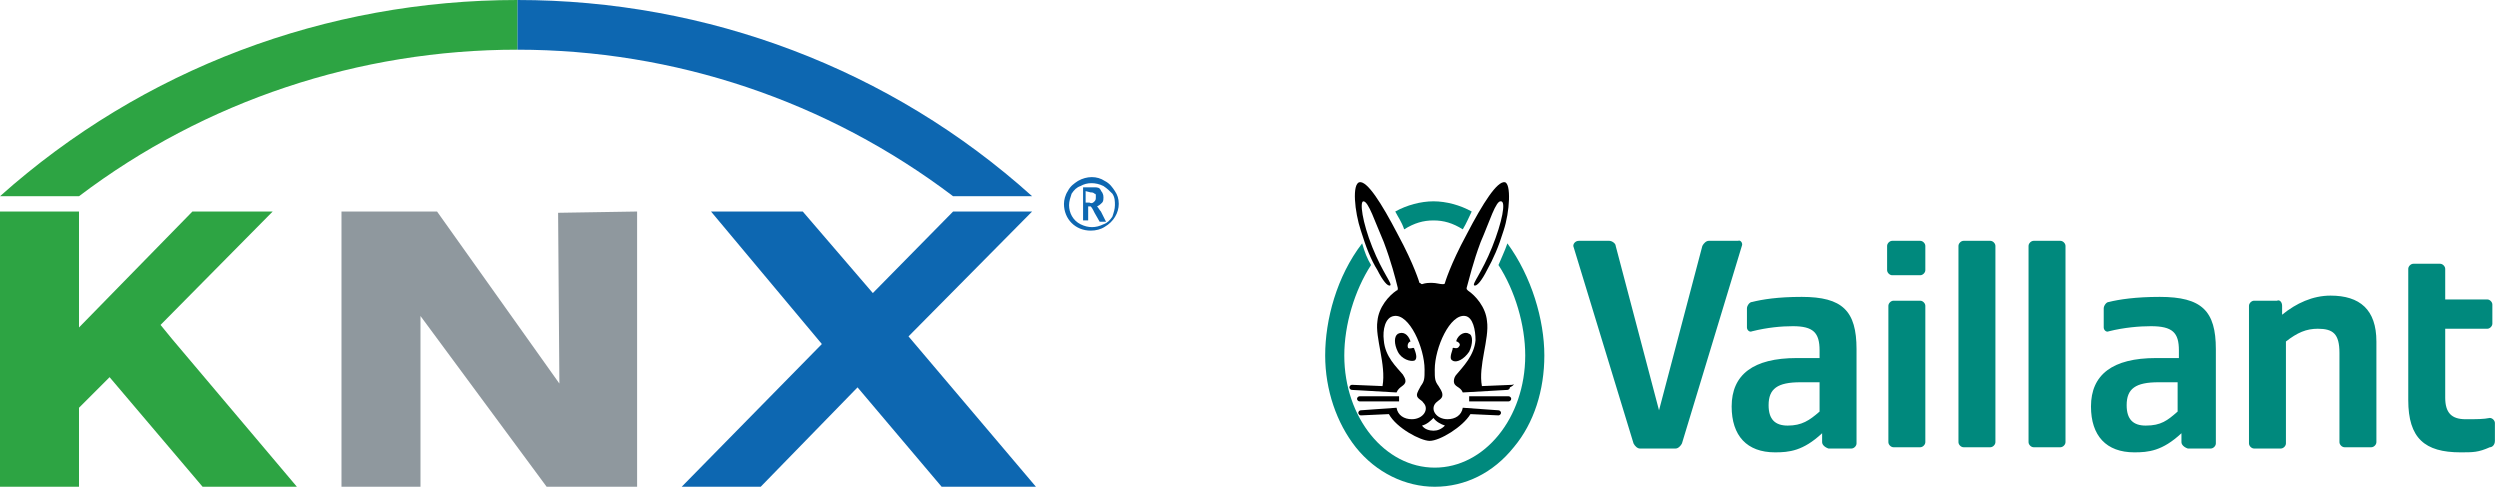 <?xml version="1.0" encoding="UTF-8"?>
<svg xmlns="http://www.w3.org/2000/svg" xmlns:xlink="http://www.w3.org/1999/xlink" version="1.0" id="Ebene_1" x="0px" y="0px" viewBox="0 0 196.2 38.2" style="enable-background:new 0 0 196.2 38.2;" xml:space="preserve">
<style type="text/css">
	.st0{clip-path:url(#SVGID_00000139273247461524497380000010209660157114016190_);}
	.st1{fill:#0D67B1;}
	.st2{fill:#8F989E;}
	.st3{fill:#2DA443;}
	.st4{clip-path:url(#SVGID_00000022526262655809574690000005587030018654496683_);}
	.st5{clip-path:url(#SVGID_00000078759767188324299390000007261900117318696322_);fill:#00897D;}
	.st6{clip-path:url(#SVGID_00000078759767188324299390000007261900117318696322_);}
</style>
<g>
	<defs>
		<rect id="SVGID_1_" x="-0.9" y="-0.9" width="89.2" height="40"></rect>
	</defs>
	<clipPath id="SVGID_00000022548110921168742570000016650496035915795365_">
		<use xlink:href="#SVGID_1_" style="overflow:visible;"></use>
	</clipPath>
	<g style="clip-path:url(#SVGID_00000022548110921168742570000016650496035915795365_);">
		<polygon class="st1" points="81.3,38.2 73.9,38.2 67.3,30.4 59.7,38.2 53.5,38.2 64.5,27 55.8,16.6 63,16.6 68.5,23 74.8,16.6     81,16.6 71.3,26.4   "></polygon>
		<polygon class="st2" points="34.3,16.6 43.9,30.1 43.8,16.7 50,16.6 50,38.2 42.9,38.2 33,24.8 33,38.2 26.8,38.2 26.8,16.6   "></polygon>
		<polygon class="st3" points="13.5,26.6 12.6,25.5 21.4,16.6 15.1,16.6 6.2,25.7 6.2,25.7 6.2,16.6 0,16.6 0,38.2 6.2,38.2 6.2,32     8.6,29.6 15.9,38.2 23.3,38.2   "></polygon>
		<g>
			<defs>
				<rect id="SVGID_00000055683220019061609330000008221618601737951157_" x="-0.9" y="-0.9" width="89.2" height="40"></rect>
			</defs>
			<clipPath id="SVGID_00000098205357073735712280000017319934629997675187_">
				<use xlink:href="#SVGID_00000055683220019061609330000008221618601737951157_" style="overflow:visible;"></use>
			</clipPath>
			<g style="clip-path:url(#SVGID_00000098205357073735712280000017319934629997675187_);">
				<path class="st1" d="M81,15.4C69.9,5.4,55.5,0,40.6,0h0v3.9c12.3,0,24.3,4,34.2,11.5L81,15.4z"></path>
				<path class="st3" d="M0,15.4h6.2c9.9-7.5,22-11.5,34.4-11.5l0,0V0C25.6,0,11.2,5.4,0,15.4"></path>
				<path class="st1" d="M84.8,17.6c-0.6-0.3-0.9-0.9-0.9-1.5c0-0.3,0.1-0.6,0.2-0.9c0.2-0.3,0.4-0.5,0.7-0.6c0.5-0.3,1.2-0.3,1.8,0      c0.3,0.2,0.5,0.4,0.7,0.6c0.2,0.3,0.2,0.6,0.2,0.9c0,0.3-0.1,0.6-0.2,0.9c-0.2,0.3-0.4,0.5-0.7,0.6C86,17.9,85.4,17.9,84.8,17.6       M86.7,17.8c0.7-0.4,1.1-1.1,1.1-1.8c0-0.4-0.1-0.7-0.3-1c-0.2-0.3-0.4-0.6-0.8-0.8c-0.6-0.4-1.4-0.4-2.1,0      c-0.3,0.2-0.6,0.4-0.8,0.8c-0.2,0.3-0.3,0.7-0.3,1c0,1.2,0.9,2.1,2.1,2.1c0,0,0,0,0,0C86,18.1,86.4,18,86.7,17.8 M85.6,16.2      c0,0,0.1,0.1,0.2,0.3l0.1,0.2l0.4,0.7h0.5l-0.4-0.8c-0.1-0.1-0.2-0.3-0.3-0.4c0.2-0.1,0.3-0.2,0.4-0.3c0.1-0.1,0.1-0.3,0.1-0.4      c0-0.1,0-0.2-0.1-0.4c-0.1-0.1-0.1-0.2-0.2-0.3c-0.1-0.1-0.3-0.1-0.5-0.1h-0.8v2.6h0.4v-1.1L85.6,16.2z M85.6,15.1      c0.1,0,0.2,0,0.3,0.1c0.1,0,0.1,0.1,0.1,0.1c0,0.1,0,0.1,0,0.2c0,0.1,0,0.2-0.1,0.3c-0.1,0.1-0.2,0.2-0.4,0.1h-0.3v-0.9      L85.6,15.1z"></path>
			</g>
		</g>
	</g>
</g>
<g>
	<defs>
		<rect id="SVGID_00000036947166448409001960000003023061269190856601_" x="103.8" y="14.2" width="92.9" height="24"></rect>
	</defs>
	<clipPath id="SVGID_00000028301145013485377880000013810038350282744507_">
		<use xlink:href="#SVGID_00000036947166448409001960000003023061269190856601_" style="overflow:visible;"></use>
	</clipPath>
	<path style="clip-path:url(#SVGID_00000028301145013485377880000013810038350282744507_);fill:#00897D;" d="M142.8,32.3V30h-1.5   c-1.8,0-2.5,0.5-2.5,1.8c0,1.1,0.5,1.6,1.5,1.6C141.4,33.4,142,33,142.8,32.3 M143,34.7V34c-1.5,1.4-2.6,1.5-3.7,1.5   c-2.2,0-3.4-1.3-3.4-3.6c0-2.5,1.7-3.8,5.1-3.8h1.8v-0.6c0-1.4-0.5-1.9-2.1-1.9c-0.9,0-2,0.1-3.2,0.4c-0.2,0.1-0.4-0.1-0.4-0.3   v-1.5c0-0.2,0.2-0.5,0.4-0.5c0.8-0.2,2-0.4,3.9-0.4c3.2,0,4.3,1.1,4.3,4.1v7.4c0,0.2-0.2,0.4-0.4,0.4h-1.8   C143.2,35.1,143,34.9,143,34.7"></path>
	<path style="clip-path:url(#SVGID_00000028301145013485377880000013810038350282744507_);fill:#00897D;" d="M170.9,32.3V30h-1.5   c-1.8,0-2.5,0.5-2.5,1.8c0,1.1,0.5,1.6,1.5,1.6C169.6,33.4,170.1,33,170.9,32.3 M171.2,34.7V34c-1.5,1.4-2.6,1.5-3.7,1.5   c-2.2,0-3.4-1.3-3.4-3.6c0-2.5,1.7-3.8,5.1-3.8h1.8v-0.6c0-1.4-0.5-1.9-2.2-1.9c-0.9,0-2.1,0.1-3.3,0.4c-0.2,0.1-0.4-0.1-0.4-0.3   v-1.5c0-0.2,0.2-0.5,0.4-0.5c0.8-0.2,2.1-0.4,4-0.4c3.3,0,4.4,1.1,4.4,4.1v7.4c0,0.2-0.2,0.4-0.4,0.4h-1.8   C171.4,35.1,171.2,34.9,171.2,34.7"></path>
	<path style="clip-path:url(#SVGID_00000028301145013485377880000013810038350282744507_);fill:#00897D;" d="M193.1,35.5   c-2.8,0-4.1-1.1-4.1-4.1V21.1c0-0.2,0.2-0.4,0.4-0.4h2.1c0.2,0,0.4,0.2,0.4,0.4v2.4h3.3c0.2,0,0.4,0.2,0.4,0.4v1.5   c0,0.2-0.2,0.4-0.4,0.4h-3.3v5.4c0,1.2,0.5,1.7,1.6,1.7c0.9,0,1.4,0,1.9-0.1c0.2,0,0.4,0.2,0.4,0.4v1.4c0,0.3-0.2,0.5-0.4,0.5   C194.5,35.5,194.1,35.5,193.1,35.5"></path>
	<path style="clip-path:url(#SVGID_00000028301145013485377880000013810038350282744507_);fill:#00897D;" d="M179.1,24v0.7   c1.1-0.9,2.4-1.5,3.8-1.5c2.3,0,3.6,1.1,3.6,3.6l0,7.9c0,0.2-0.2,0.4-0.4,0.4H184c-0.2,0-0.4-0.2-0.4-0.4v-7c0-1.5-0.5-1.9-1.7-1.9   c-0.9,0-1.6,0.3-2.5,1v8c0,0.2-0.2,0.4-0.4,0.4h-2.1c-0.2,0-0.4-0.2-0.4-0.4V24c0-0.2,0.2-0.4,0.4-0.4h1.8   C178.9,23.5,179.1,23.7,179.1,24"></path>
	<path style="clip-path:url(#SVGID_00000028301145013485377880000013810038350282744507_);fill:#00897D;" d="M159.2,34.7V19.3   c0-0.2,0.2-0.4,0.4-0.4h2.1c0.2,0,0.4,0.2,0.4,0.4v15.4c0,0.2-0.2,0.4-0.4,0.4h-2.1C159.4,35.1,159.2,34.9,159.2,34.7"></path>
	<path style="clip-path:url(#SVGID_00000028301145013485377880000013810038350282744507_);fill:#00897D;" d="M153.7,34.7V19.3   c0-0.2,0.2-0.4,0.4-0.4h2.1c0.2,0,0.4,0.2,0.4,0.4v15.4c0,0.2-0.2,0.4-0.4,0.4h-2.1C153.9,35.1,153.7,34.9,153.7,34.7"></path>
	<path style="clip-path:url(#SVGID_00000028301145013485377880000013810038350282744507_);fill:#00897D;" d="M148.2,34.7V24   c0-0.2,0.2-0.4,0.4-0.4h2.1c0.2,0,0.4,0.2,0.4,0.4v10.7c0,0.2-0.2,0.4-0.4,0.4h-2.1C148.4,35.1,148.2,34.9,148.2,34.7"></path>
	<path style="clip-path:url(#SVGID_00000028301145013485377880000013810038350282744507_);fill:#00897D;" d="M148.1,21.2v-1.9   c0-0.2,0.2-0.4,0.4-0.4h2.2c0.2,0,0.4,0.2,0.4,0.4v1.9c0,0.2-0.2,0.4-0.4,0.4h-2.2C148.3,21.6,148.1,21.4,148.1,21.2"></path>
	<path style="clip-path:url(#SVGID_00000028301145013485377880000013810038350282744507_);fill:#00897D;" d="M136.7,19.3L132,34.8   c-0.1,0.2-0.3,0.4-0.5,0.4h-2.8c-0.2,0-0.4-0.2-0.5-0.4l-4.7-15.4c-0.1-0.2,0.1-0.5,0.4-0.5h2.4c0.2,0,0.5,0.2,0.5,0.4l3.4,12.9   l3.4-12.9c0.1-0.2,0.3-0.4,0.5-0.4h2.3C136.6,18.8,136.8,19.1,136.7,19.3"></path>
	<path style="clip-path:url(#SVGID_00000028301145013485377880000013810038350282744507_);fill:#00897D;" d="M118.3,19.1   c-0.2,0.6-0.5,1.2-0.7,1.7c1.3,2,2.1,4.7,2.1,7.1c0,4.9-3.2,8.8-7.1,8.8c-3.9,0-7.1-3.9-7.1-8.8c0-2.4,0.8-5.1,2.1-7.1   c-0.3-0.5-0.5-1-0.7-1.7c-2,2.6-2.9,6-2.9,8.8c0,2.7,0.9,5.3,2.4,7.2c1.6,2,3.9,3.1,6.2,3.1c2.4,0,4.6-1.1,6.2-3.1   c1.6-1.9,2.4-4.5,2.4-7.2C121.2,25.1,120.2,21.7,118.3,19.1"></path>
	<path style="clip-path:url(#SVGID_00000028301145013485377880000013810038350282744507_);fill:#00897D;" d="M112.5,17.3   c0.8,0,1.5,0.2,2.3,0.7c0.3-0.5,0.5-1,0.7-1.4c-0.9-0.5-2-0.8-3-0.8c-1,0-2.1,0.3-3,0.8c0.2,0.4,0.5,0.8,0.7,1.4   C111,17.5,111.7,17.3,112.5,17.3"></path>
	<path style="clip-path:url(#SVGID_00000028301145013485377880000013810038350282744507_);" d="M114.1,27.3c-0.1,0-0.1,0-0.1,0.1   c-0.2,0.6-0.2,0.8,0,0.9c0.3,0.2,0.9-0.1,1.3-0.7c0.3-0.6,0.3-1.3,0-1.4c-0.3-0.2-0.8,0-1,0.5c0,0,0,0.1,0,0.1   c0.1,0,0.4,0.2,0.2,0.4C114.4,27.4,114.1,27.3,114.1,27.3"></path>
	<path style="clip-path:url(#SVGID_00000028301145013485377880000013810038350282744507_);" d="M118.4,31.1l-3.1,0   c0,0.1,0,0.2,0,0.4l3.1,0c0.1,0,0.2-0.1,0.2-0.2C118.6,31.2,118.5,31.1,118.4,31.1"></path>
	<path style="clip-path:url(#SVGID_00000028301145013485377880000013810038350282744507_);" d="M118.7,30.2l-2.4,0.1   c-0.3-1.6,0.6-3.7,0.4-5.1c-0.1-1.1-0.9-2-1.5-2.4c-0.1-0.1-0.1-0.1-0.1-0.2c0.2-0.7,0.5-2,1.1-3.6c0.7-1.6,1.2-3.3,1.6-3.2   c0.4,0,0.1,1.6-0.7,3.6c-0.8,2-1.6,2.9-1.4,3c0.2,0.1,0.6-0.4,1-1.2c0.5-0.9,0.9-1.8,1.3-3.1c0.5-1.5,0.6-3.7,0.1-3.8   c-0.6-0.1-1.7,1.6-3,4.1c-1.3,2.4-1.7,3.8-1.7,3.8c0,0.1-0.1,0.1-0.2,0.1c-0.2,0-0.5-0.1-0.8-0.1c-0.3,0-0.5,0-0.8,0.1   c-0.1,0-0.1-0.1-0.2-0.1c0,0-0.4-1.4-1.7-3.8c-1.3-2.5-2.4-4.2-3-4.1c-0.6,0.1-0.4,2.3,0.1,3.8c0.4,1.3,0.8,2.3,1.3,3.1   c0.4,0.8,0.8,1.3,1,1.2c0.2-0.1-0.6-1-1.4-3c-0.8-2-1-3.6-0.7-3.6c0.4,0,0.9,1.6,1.6,3.2c0.6,1.6,0.9,2.8,1.1,3.6   c0,0.1,0,0.2-0.1,0.2c-0.6,0.4-1.4,1.3-1.5,2.4c-0.2,1.3,0.7,3.4,0.4,5.1l-2.4-0.1c-0.1,0-0.2,0.1-0.2,0.2c0,0.1,0.1,0.2,0.2,0.2   l3.5,0.2h0h0c0.2-0.5,0.7-0.5,0.7-0.9c0-0.2-0.1-0.3-0.2-0.5c-0.5-0.6-1.4-1.4-1.5-2.7c-0.1-0.8,0.1-1.8,0.8-1.9   c1.2-0.2,2.4,2.5,2.4,4.2c0,0.7,0,0.9-0.3,1.3c-0.1,0.2-0.3,0.5-0.3,0.7c0,0.3,0.4,0.4,0.5,0.6c0.5,0.5,0,1.3-0.9,1.3   c-0.6,0-1.1-0.3-1.2-0.9l0,0v0l-2.8,0.2c-0.1,0-0.2,0.1-0.2,0.2c0,0.1,0.1,0.2,0.2,0.2l2.2-0.1c0.6,1.1,2.5,2.1,3.2,2.1   c0.8,0,2.6-1.1,3.2-2.1l2.2,0.1c0.1,0,0.2-0.1,0.2-0.2c0-0.1-0.1-0.2-0.2-0.2l-2.8-0.2v0l0,0c-0.1,0.6-0.6,0.9-1.2,0.9   c-0.9,0-1.4-0.8-0.9-1.3c0.2-0.2,0.5-0.3,0.5-0.6c0-0.3-0.2-0.5-0.3-0.7c-0.3-0.4-0.3-0.6-0.3-1.3c0-1.7,1.2-4.4,2.4-4.2   c0.6,0.1,0.8,1.1,0.8,1.9c-0.1,1.2-1,2.1-1.5,2.7c-0.1,0.1-0.2,0.3-0.2,0.5c0,0.5,0.5,0.4,0.7,0.9h0l3.5-0.2c0.1,0,0.2-0.1,0.2-0.2   C118.9,30.2,118.8,30.1,118.7,30.2 M113.4,33.4c-0.3,0.3-0.6,0.4-0.9,0.4c-0.3,0-0.7-0.1-0.9-0.4c0.4-0.1,0.7-0.4,0.9-0.6   C112.7,33.1,113.1,33.3,113.4,33.4"></path>
	<path style="clip-path:url(#SVGID_00000028301145013485377880000013810038350282744507_);" d="M110.7,26.8   C110.7,26.8,110.7,26.8,110.7,26.8c-0.2-0.6-0.6-0.8-1-0.6c-0.3,0.2-0.3,0.8,0,1.4c0.3,0.6,1,0.8,1.3,0.7c0.2-0.1,0.2-0.4,0-0.9   c0-0.1-0.1-0.1-0.1-0.1c0,0-0.3,0.1-0.4,0C110.4,27,110.6,26.8,110.7,26.8"></path>
	<path style="clip-path:url(#SVGID_00000028301145013485377880000013810038350282744507_);" d="M109.8,31.1l-3.1,0   c-0.1,0-0.2,0.1-0.2,0.2c0,0.1,0.1,0.2,0.2,0.2l3.1,0C109.8,31.4,109.8,31.2,109.8,31.1"></path>
	<path style="clip-path:url(#SVGID_00000028301145013485377880000013810038350282744507_);" d="M212.2,35.1h-0.8l-3.4-5.7l-2.2,2.8   v2.9h-0.7V24.9c0-0.1,0.1-0.2,0.2-0.2h0.5v6.4c0.3-0.4,1.2-1.6,1.4-1.8l3.5-4.5c0-0.1,0.1-0.1,0.2-0.1h0.8l-3.2,4.1L212.2,35.1z"></path>
	<path style="clip-path:url(#SVGID_00000028301145013485377880000013810038350282744507_);" d="M219.7,31.2c0,2.6-1.5,4.1-3.4,4.1   c-1.9,0-3.4-1.4-3.4-4.1c0-2.6,1.5-4.1,3.4-4.1C218.3,27.2,219.7,28.6,219.7,31.2 M213.7,31.2c0,2.3,1.1,3.5,2.6,3.5   c1.5,0,2.6-1.2,2.6-3.5c0-2.2-1.1-3.4-2.6-3.4C214.9,27.8,213.7,29,213.7,31.2"></path>
	<path style="clip-path:url(#SVGID_00000028301145013485377880000013810038350282744507_);" d="M221.3,27.6c0-0.1,0.1-0.2,0.2-0.2   h0.5v1.3c0.3-1,1.2-1.5,2.3-1.5c1.3,0,2.1,0.7,2.4,1.8c0.4-1.1,1.3-1.8,2.6-1.8c1.6,0,2.7,0.9,2.7,3.2v4.8h-0.7v-4.7   c0-1.9-0.8-2.7-2.1-2.7c-1.1,0-2.2,0.7-2.2,2.7v4.7h-0.7v-4.7c0-1.9-0.8-2.7-2.1-2.7c-1.1,0-2.2,0.7-2.2,2.7v4.7h-0.7V27.6z"></path>
	<path style="clip-path:url(#SVGID_00000028301145013485377880000013810038350282744507_);" d="M233,27.6c0-0.1,0.1-0.2,0.2-0.2h0.9   v-2c0-1.4,0.7-1.8,1.7-1.8c0.5,0,0.7,0.1,1,0.1v0.7c-0.2-0.1-0.5-0.2-0.9-0.2c-0.6,0-1,0.2-1,1.1v2.1h1.5c0.1,0,0.2,0.1,0.2,0.2   v0.4h-1.8v7.2h-0.7v-7.2H233V27.6z"></path>
	<path style="clip-path:url(#SVGID_00000028301145013485377880000013810038350282744507_);" d="M244.5,31.2c0,2.6-1.5,4.1-3.4,4.1   c-1.9,0-3.4-1.4-3.4-4.1c0-2.6,1.5-4.1,3.4-4.1C243,27.2,244.5,28.6,244.5,31.2 M238.4,31.2c0,2.3,1.1,3.5,2.6,3.5   c1.5,0,2.6-1.2,2.6-3.5c0-2.2-1.1-3.4-2.6-3.4C239.6,27.8,238.4,29,238.4,31.2"></path>
	<path style="clip-path:url(#SVGID_00000028301145013485377880000013810038350282744507_);" d="M246,27.6c0-0.1,0.1-0.2,0.3-0.2h0.5   v1.3c0.3-0.9,1.2-1.5,2.1-1.5c0.6,0,1,0.1,1.3,0.2l-0.2,0.7c-0.3-0.1-0.6-0.3-1.2-0.3c-1,0-2,0.8-2,2.6v4.7H246V27.6z"></path>
	<path style="clip-path:url(#SVGID_00000028301145013485377880000013810038350282744507_);" d="M252.2,27.3h1.8   c0.1,0,0.2,0.1,0.2,0.2v0.4h-2v5.7c0,0.7,0.3,1,0.9,1c0.5,0,0.8-0.1,1.2-0.3l-0.1,0.6c-0.4,0.2-0.8,0.3-1.4,0.3   c-0.9,0-1.3-0.5-1.3-1.6v-5.8h-1v-0.4c0-0.1,0.1-0.2,0.3-0.2h0.8V24c0-0.1,0.1-0.2,0.1-0.3l0.6-0.3V27.3z"></path>
	<path style="clip-path:url(#SVGID_00000028301145013485377880000013810038350282744507_);" d="M258.4,27.6c0-0.1,0.1-0.2,0.2-0.2   h0.9v-2c0-1.4,0.7-1.8,1.7-1.8c0.5,0,0.7,0.1,1,0.1v0.7c-0.2-0.1-0.5-0.2-0.9-0.2c-0.6,0-1,0.2-1,1.1v2.1h1.5   c0.1,0,0.2,0.1,0.2,0.2v0.4h-1.8v7.2h-0.7v-7.2h-1.1V27.6z"></path>
	<path style="clip-path:url(#SVGID_00000028301145013485377880000013810038350282744507_);" d="M263.4,27.6c0-0.1,0.1-0.2,0.2-0.2   h0.5V32c0,1.9,0.8,2.7,2.2,2.7c1.1,0,2.3-0.7,2.3-2.7v-4.4c0-0.1,0.1-0.2,0.2-0.2h0.5v7.8h-0.7v-1.3c-0.4,0.9-1.3,1.5-2.4,1.5   c-1.6,0-2.8-0.9-2.8-3.2V27.6z M265,25.1c-0.3,0-0.6,0.3-0.6,0.6c0,0.3,0.3,0.6,0.6,0.6c0.3,0,0.6-0.3,0.6-0.6   C265.6,25.4,265.4,25.1,265,25.1 M267.8,25.1c-0.3,0-0.6,0.3-0.6,0.6c0,0.3,0.3,0.6,0.6,0.6c0.3,0,0.6-0.3,0.6-0.6   C268.4,25.4,268.1,25.1,267.8,25.1"></path>
	<path style="clip-path:url(#SVGID_00000028301145013485377880000013810038350282744507_);" d="M271.3,27.6c0-0.1,0.1-0.2,0.3-0.2   h0.5v1.3c0.3-0.9,1.2-1.5,2.1-1.5c0.6,0,1,0.1,1.3,0.2l-0.2,0.7c-0.3-0.1-0.6-0.3-1.2-0.3c-1,0-2,0.8-2,2.6v4.7h-0.7V27.6z"></path>
	<path style="clip-path:url(#SVGID_00000028301145013485377880000013810038350282744507_);" d="M280.1,27.6c0-0.1,0.1-0.2,0.2-0.2   h0.5v1.3c0.3-1,1.2-1.5,2.3-1.5c1.3,0,2.1,0.7,2.4,1.8c0.4-1.1,1.3-1.8,2.6-1.8c1.6,0,2.7,0.9,2.7,3.2v4.8h-0.7v-4.7   c0-1.9-0.8-2.7-2.1-2.7c-1.1,0-2.2,0.7-2.2,2.7v4.7H285v-4.7c0-1.9-0.8-2.7-2.1-2.7c-1.1,0-2.2,0.7-2.2,2.7v4.7h-0.7V27.6z"></path>
	<path style="clip-path:url(#SVGID_00000028301145013485377880000013810038350282744507_);" d="M298.3,31.1c0,0.2,0,0.3,0,0.4h-5.5   c0.1,2,1.1,3.2,2.5,3.2c0.9,0,1.5-0.2,2.1-0.6c0.1-0.1,0.3,0,0.4,0.1l0.2,0.3c-0.8,0.5-1.5,0.8-2.7,0.8c-1.5,0-3.1-1.2-3.1-4.1   c0-2.5,1.4-4,3.2-4C297.1,27.2,298.3,28.7,298.3,31.1 M292.8,30.9h4.9c-0.1-1.9-1-3.1-2.4-3.1C293.9,27.8,292.9,28.8,292.8,30.9"></path>
	<path style="clip-path:url(#SVGID_00000028301145013485377880000013810038350282744507_);" d="M300.8,25.7c0,0.3-0.3,0.6-0.6,0.6   c-0.3,0-0.6-0.3-0.6-0.6c0-0.3,0.3-0.6,0.6-0.6C300.6,25.1,300.8,25.4,300.8,25.7 M299.9,35.1h0.7v-7.8h-0.5   c-0.1,0-0.2,0.1-0.2,0.2V35.1z"></path>
	<path style="clip-path:url(#SVGID_00000028301145013485377880000013810038350282744507_);" d="M302.6,27.6c0-0.1,0.1-0.2,0.3-0.2   h0.5v1.3c0.4-1,1.3-1.5,2.4-1.5c1.7,0,2.8,0.9,2.8,3.2v4.8h-0.7v-4.7c0-1.9-0.8-2.7-2.2-2.7c-1.1,0-2.3,0.7-2.3,2.7v4.7h-0.7V27.6z   "></path>
	<path style="clip-path:url(#SVGID_00000028301145013485377880000013810038350282744507_);" d="M315.2,33.1c-0.2,0.3-0.7,1.1-1,1.4   h6.1c0.1,0,0.2,0.1,0.2,0.2v0.5h-7.1v-0.7l5.2-7.5c0.2-0.3,0.9-1.2,1.1-1.5h-5.9V25c0-0.1,0.1-0.2,0.2-0.2h6.4   c0.1,0,0.2,0.1,0.2,0.2v0.4L315.2,33.1z"></path>
	<path style="clip-path:url(#SVGID_00000028301145013485377880000013810038350282744507_);" d="M321.9,27.6c0-0.1,0.1-0.2,0.2-0.2   h0.5V32c0,1.9,0.8,2.7,2.2,2.7c1.1,0,2.3-0.7,2.3-2.7v-4.4c0-0.1,0.1-0.2,0.2-0.2h0.5v7.8h-0.7v-1.3c-0.4,0.9-1.3,1.5-2.4,1.5   c-1.6,0-2.8-0.9-2.8-3.2V27.6z"></path>
	<path style="clip-path:url(#SVGID_00000028301145013485377880000013810038350282744507_);" d="M329.9,24c0-0.1,0.1-0.2,0.1-0.3   l0.6-0.3v5.3c0.4-1,1.3-1.5,2.4-1.5c1.6,0,2.8,0.9,2.8,3.2v4.8h-0.7v-4.7c0-1.9-0.8-2.7-2.2-2.7c-1.1,0-2.3,0.7-2.3,2.7v4.7h-0.7   V24z"></path>
	<path style="clip-path:url(#SVGID_00000028301145013485377880000013810038350282744507_);" d="M340.4,27.8c-0.8,0-1.4,0.2-2,0.5   c-0.1,0.1-0.3,0-0.4-0.1l-0.1-0.3c0.7-0.4,1.5-0.6,2.5-0.6c1.7,0,2.7,0.7,2.7,2.5v5.4h-0.7V34c-0.6,0.7-1.5,1.3-2.6,1.3   c-1.3,0-2.6-0.6-2.6-2.4c0-1.7,1.4-2.5,2.9-2.5c0.9,0,1.7,0.3,2.2,0.6v-1.1C342.4,28.4,341.7,27.8,340.4,27.8 M342.4,31.5   c-0.6-0.3-1.3-0.6-2.3-0.6c-1.3,0-2.2,0.6-2.2,1.9c0,1.4,0.9,1.9,2,1.9c1,0,2-0.6,2.5-1.4V31.5z"></path>
	<path style="clip-path:url(#SVGID_00000028301145013485377880000013810038350282744507_);" d="M344.8,27.6c0-0.1,0.1-0.2,0.2-0.2   h0.5V32c0,1.9,0.8,2.7,2.2,2.7c1.1,0,2.3-0.7,2.3-2.7v-4.4c0-0.1,0.1-0.2,0.2-0.2h0.5v7.8H350v-1.3c-0.4,0.9-1.3,1.5-2.4,1.5   c-1.6,0-2.8-0.9-2.8-3.2V27.6z"></path>
	<path style="clip-path:url(#SVGID_00000028301145013485377880000013810038350282744507_);" d="M357.1,27.9l-0.2,0.3   c-0.1,0.1-0.3,0.1-0.4,0.1c-0.5-0.3-1-0.5-1.8-0.5c-1,0-1.6,0.5-1.6,1.2c0,0.8,0.4,1.1,1.9,1.8c1.6,0.7,2.3,1.1,2.3,2.4   c0,1.4-1.1,2.1-2.6,2.1c-1,0-1.9-0.4-2.6-0.9l0.2-0.3c0.1-0.1,0.3-0.1,0.4,0c0.6,0.4,1.2,0.6,1.9,0.6c1.2,0,1.8-0.5,1.8-1.5   c0-0.8-0.4-1.2-1.9-1.8c-1.6-0.7-2.2-1.1-2.2-2.3c0-1.1,0.9-1.9,2.3-1.9C355.8,27.2,356.5,27.5,357.1,27.9"></path>
	<path style="clip-path:url(#SVGID_00000028301145013485377880000013810038350282744507_);" d="M364.5,31.1c0,0.2,0,0.3,0,0.4h-5.5   c0.1,2,1.1,3.2,2.5,3.2c0.9,0,1.5-0.2,2.1-0.6c0.1-0.1,0.3,0,0.4,0.1l0.2,0.3c-0.8,0.5-1.5,0.8-2.7,0.8c-1.5,0-3.1-1.2-3.1-4.1   c0-2.5,1.4-4,3.2-4C363.3,27.2,364.5,28.7,364.5,31.1 M358.9,30.9h4.9c-0.1-1.9-1-3.1-2.4-3.1C360.1,27.8,359,28.8,358.9,30.9"></path>
</g>
</svg>
